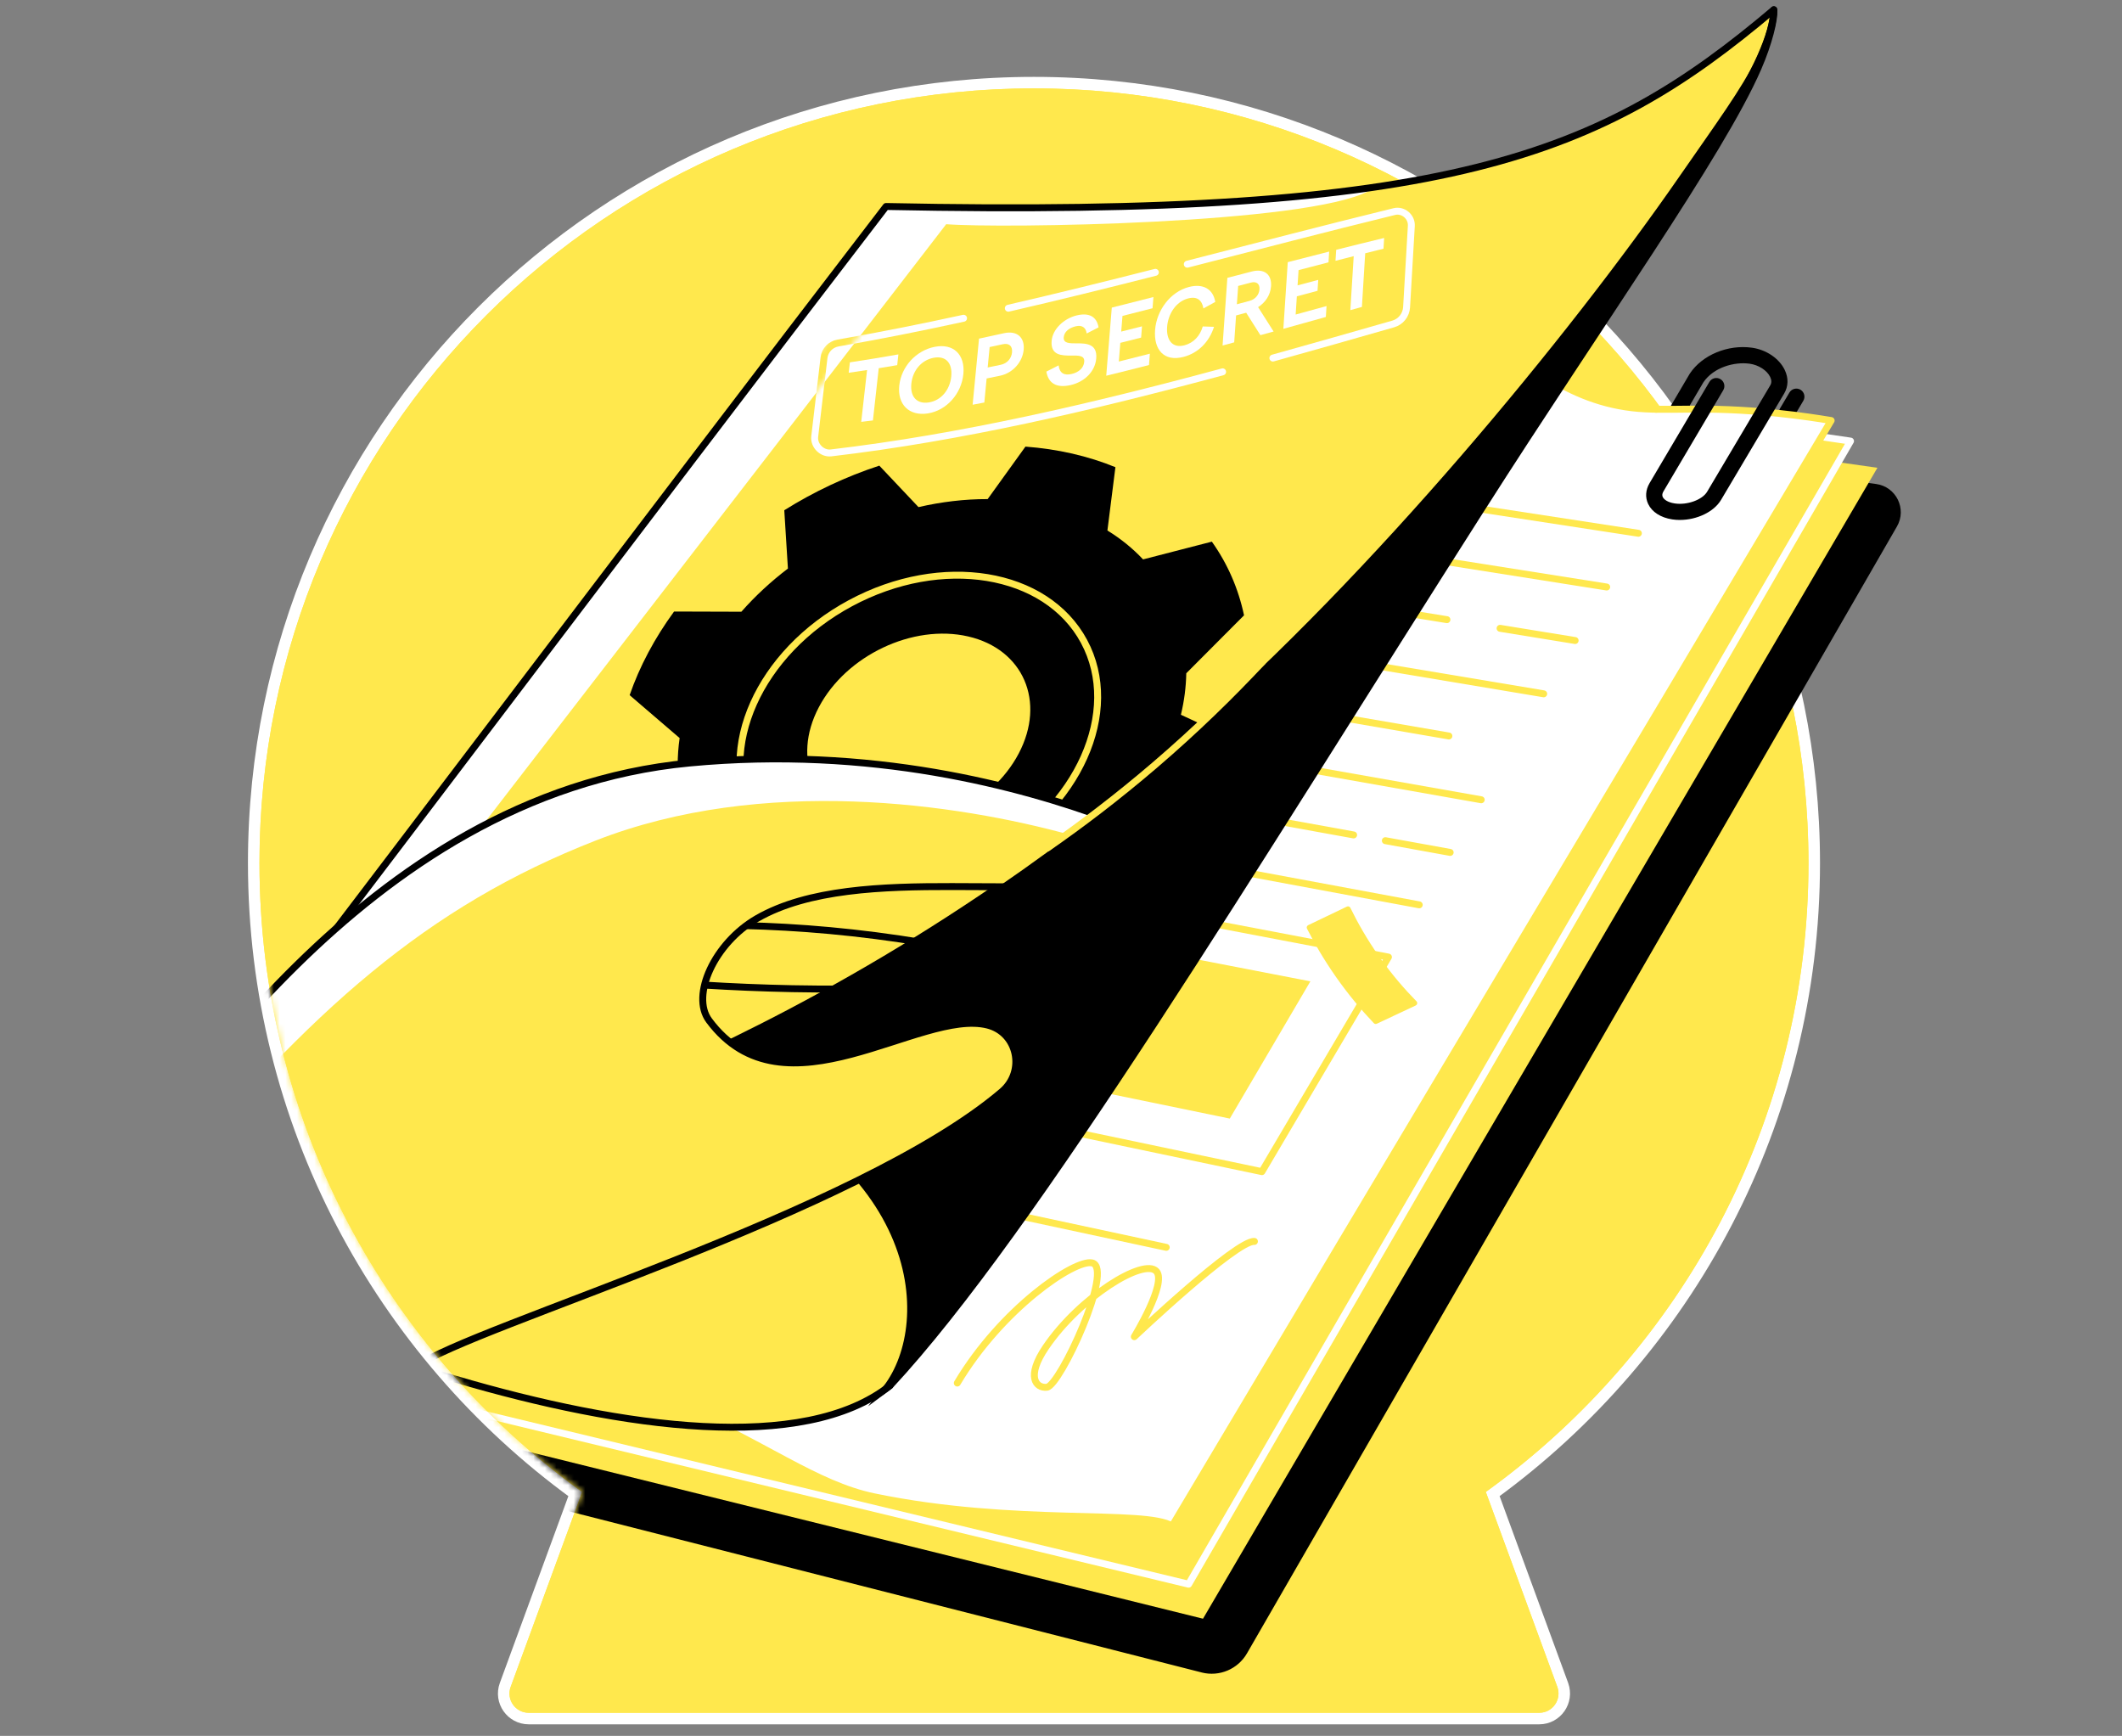 <svg width="368" height="301" viewBox="0 0 368 301" fill="none" xmlns="http://www.w3.org/2000/svg">
<rect x="0" y="0" width="368" height="301" fill="#808080" stroke="none"/>
<path d="M271.012 292.164L271.011 292.161L258.868 259.068C292.646 234.472 314.627 194.635 314.627 149.647C314.627 74.919 254.044 14.33 179.313 14.33C104.582 14.33 44 74.919 44 149.647C44 194.639 65.981 234.473 99.763 259.068L87.624 292.16C86.579 294.996 88.679 297.999 91.695 297.999H266.931C269.95 297.999 272.041 294.996 271.012 292.164Z" fill="#FFE84D" stroke="white" stroke-width="2"/>
<mask id="mask0_5127_11229" style="mask-type:luminance" maskUnits="userSpaceOnUse" x="0" y="0" width="368" height="298">
<path d="M368 0H0V297.99H368V0Z" fill="white"/>
</mask>
<g mask="url(#mask0_5127_11229)">
<path d="M313.627 149.647C313.627 75.472 253.492 15.33 179.313 15.33C105.134 15.33 45 75.472 45 149.647C45 194.576 67.082 234.323 100.962 258.702L88.562 292.506C87.758 294.688 89.373 296.999 91.695 296.999H266.931C269.253 296.999 270.865 294.688 270.072 292.506L257.668 258.702C291.545 234.323 313.627 194.572 313.627 149.647Z" fill="#FFE84D"/>
<mask id="mask1_5127_11229" style="mask-type:luminance" maskUnits="userSpaceOnUse" x="45" y="-3" width="290" height="300">
<path d="M313.627 149.648C313.627 143.915 334.155 92.615 333.455 87.069C327.679 41.131 349.324 16.395 309.249 -2.997C308.564 -3.329 236.368 28.013 235.68 27.695C218.541 19.759 199.445 15.331 179.313 15.331C105.134 15.331 45 75.469 45 149.648C45 194.577 67.082 234.324 100.962 258.703L88.562 292.507C87.758 294.689 89.373 297 91.695 297H266.931C269.253 297 270.865 294.689 270.072 292.507L257.668 258.703C291.545 234.324 313.627 194.573 313.627 149.648Z" fill="white"/>
</mask>
<g mask="url(#mask1_5127_11229)">
<path d="M208.55 289.426L62.972 252.358L173.901 63.914L325.281 84.521C328.335 84.936 329.994 88.318 328.454 90.99L215.729 286.401C214.283 288.903 211.351 290.14 208.55 289.43V289.426Z" fill="black" stroke="black" stroke-width="1.2" stroke-linecap="round" stroke-linejoin="round"/>
<path d="M208.626 280.685L67.418 245.73L170.999 59.107L325.584 81.114L208.626 280.685Z" fill="#FFE84D"/>
<path d="M206.13 274.701L65.309 240.756L168.89 54.133L320.922 76.485L206.13 274.701Z" fill="#FFE84D" stroke="white" stroke-width="1.2" stroke-linecap="round" stroke-linejoin="round"/>
<path d="M309.913 72.9C309.672 72.9 309.427 72.835 309.203 72.705C308.539 72.312 308.32 71.454 308.713 70.787L310.324 68.068C310.717 67.405 311.576 67.185 312.243 67.578C312.906 67.971 313.126 68.829 312.733 69.496L311.121 72.215C310.862 72.655 310.393 72.9 309.917 72.9H309.913Z" fill="black"/>
<path d="M203.274 264.615C198.659 261.698 176.061 264.615 151.595 259.549C141.384 257.436 132.56 250.253 116.893 243.597C104.55 238.354 87.798 232.704 61.821 232.224C95.539 171.787 129.257 111.353 162.975 50.916C222.883 41.927 247.532 48.778 258.541 57.659C262.666 60.987 270.663 69.27 283.057 70.712C289.259 71.433 295.169 70.283 308.366 71.668C312.271 72.079 315.466 72.569 317.561 72.919C279.256 137.333 241.579 200.197 203.274 264.612V264.615Z" fill="white" stroke="#FFE84D" stroke-width="1.2" stroke-linecap="round" stroke-linejoin="round"/>
<path d="M291.328 90.162C290.884 90.162 290.441 90.13 290.005 90.065C288.014 89.762 286.493 88.789 285.829 87.393C285.285 86.246 285.371 84.963 286.074 83.769L296.437 66.234C296.83 65.567 297.689 65.347 298.356 65.74C299.023 66.133 299.243 66.991 298.85 67.658L288.487 85.19C288.155 85.756 288.31 86.081 288.36 86.189C288.559 86.603 289.204 87.112 290.43 87.296C292.59 87.624 295.222 86.672 296.055 85.262L307.003 66.815C307.251 66.393 307.248 65.906 306.988 65.365C306.44 64.226 304.976 63.281 303.433 63.068C300.772 62.697 297.166 63.692 295.403 66.295L291.919 72.213C291.526 72.88 290.668 73.1 290.005 72.707C289.338 72.314 289.118 71.455 289.511 70.792L293.016 64.839C293.03 64.817 293.044 64.792 293.059 64.77C295.204 61.554 299.632 59.711 303.819 60.292C306.314 60.638 308.546 62.149 309.509 64.146C310.183 65.542 310.147 66.995 309.411 68.239L298.464 86.686C297.231 88.767 294.27 90.159 291.335 90.159L291.328 90.162Z" fill="black"/>
<path d="M179.897 76.484L284.131 92.469" stroke="#FFE84D" stroke-width="1.2" stroke-linecap="round" stroke-linejoin="round"/>
<path d="M174.864 85.394L278.636 101.787" stroke="#FFE84D" stroke-width="1.2" stroke-linecap="round" stroke-linejoin="round"/>
<path d="M260.146 108.951L273.163 111.068" stroke="#FFE84D" stroke-width="1.2" stroke-linecap="round" stroke-linejoin="round"/>
<path d="M169.853 94.268L250.93 107.45" stroke="#FFE84D" stroke-width="1.2" stroke-linecap="round" stroke-linejoin="round"/>
<path d="M164.858 103.109L267.711 120.309" stroke="#FFE84D" stroke-width="1.2" stroke-linecap="round" stroke-linejoin="round"/>
<path d="M159.886 111.914L251.268 127.621" stroke="#FFE84D" stroke-width="1.2" stroke-linecap="round" stroke-linejoin="round"/>
<path d="M154.932 120.688L256.876 138.681" stroke="#FFE84D" stroke-width="1.2" stroke-linecap="round" stroke-linejoin="round"/>
<path d="M240.248 145.773L251.491 147.811" stroke="#FFE84D" stroke-width="1.2" stroke-linecap="round" stroke-linejoin="round"/>
<path d="M149.998 129.426L234.749 144.779" stroke="#FFE84D" stroke-width="1.2" stroke-linecap="round" stroke-linejoin="round"/>
<path d="M145.08 138.129L246.126 156.901" stroke="#FFE84D" stroke-width="1.2" stroke-linecap="round" stroke-linejoin="round"/>
<path d="M112.648 197.072L202.253 216.291" stroke="#FFE84D" stroke-width="1.2" stroke-linecap="round" stroke-linejoin="round"/>
<path d="M120.052 182.442L218.841 203.165L240.786 165.957L140.183 146.799L120.052 182.442Z" stroke="#FFE84D" stroke-width="1.2" stroke-linecap="round" stroke-linejoin="round"/>
<path d="M132.939 177.412L213.274 193.962L227.246 170.167L145.971 154.432L132.939 177.412Z" fill="#FFE84D"/>
<path d="M245.512 174.352L238.773 177.514C238.596 177.597 238.387 177.561 238.254 177.42C236.159 175.221 233.876 172.534 231.63 169.321C229.574 166.379 227.945 163.563 226.661 161.032C226.546 160.804 226.643 160.53 226.874 160.419C229.109 159.348 231.345 158.277 233.577 157.206C233.8 157.098 234.067 157.188 234.179 157.411C235.43 159.979 237.082 162.903 239.249 165.972C241.423 169.044 243.637 171.582 245.646 173.623C245.866 173.847 245.797 174.218 245.516 174.348L245.512 174.352Z" fill="#FFE84D"/>
<path d="M307.616 1.689C280.071 25.361 254.297 37.899 153.662 35.804C110.129 92.48 61.825 156.765 18.292 213.438C36.696 225.001 124.433 263.944 154.343 240.269C170.306 223.328 216.847 152.092 256.576 88.755C275.542 58.524 294.044 30.882 305.11 10.437C307.631 5.778 307.519 3.326 307.616 1.686V1.689Z" fill="#FFE84D"/>
<path d="M205.729 116.743L215.742 106.697C214.765 102.06 212.879 97.744 210.161 93.922L198.243 96.998L198.215 96.983C196.448 95.105 194.389 93.424 192.049 91.989L193.437 81.01C191.097 80.054 188.598 79.261 185.94 78.651C183.286 78.046 180.575 77.649 177.834 77.443L171.286 86.537L171.261 86.544C167.284 86.534 163.256 87.017 159.286 87.933L152.493 80.743C146.741 82.629 141.174 85.239 136.011 88.477L136.642 98.588C133.699 100.827 130.984 103.333 128.568 106.074L116.9 106.038C115.241 108.306 113.741 110.678 112.428 113.148C111.116 115.615 110.041 118.085 109.194 120.54L117.862 127.979C117.404 131.163 117.419 134.264 117.888 137.221L107.514 142.089C108.491 146.726 110.377 151.042 113.095 154.864L123.469 149.996C126.286 153.559 130.057 156.523 134.676 158.647L129.827 167.773C132.167 168.728 134.666 169.522 137.319 170.131C139.973 170.737 142.685 171.134 145.425 171.339L150.275 162.213C155.907 162.429 161.67 161.647 167.251 160.002L170.763 168.043C176.515 166.157 182.082 163.547 187.246 160.309L183.734 152.268C188.609 149.001 192.979 145.031 196.538 140.502L206.357 142.745C208.015 140.477 209.515 138.104 210.828 135.634C212.14 133.168 213.215 130.698 214.062 128.242L204.795 123.94C205.379 121.496 205.686 119.087 205.726 116.74L205.729 116.743ZM176.67 130.655C171.939 139.651 160.343 145.15 150.766 142.94C141.192 140.729 137.265 131.643 141.996 122.646C146.727 113.649 158.323 108.151 167.9 110.361C177.474 112.571 181.401 121.658 176.67 130.655Z" fill="black"/>
<path d="M171.201 148.682C187.026 140.165 194.543 123.392 187.991 111.219C181.439 99.045 163.299 96.081 147.475 104.598C131.65 113.115 124.134 129.888 130.686 142.061C137.238 154.235 155.377 157.199 171.201 148.682Z" stroke="#FFE84D" stroke-width="1.2" stroke-linecap="round" stroke-linejoin="round"/>
<path d="M63.429 169.393C96.274 126.708 131.243 81.563 164.089 38.877C173.457 39.627 226.531 38.877 237.392 33.111C215.742 35.149 184.35 36.497 153.657 35.805C119.478 80.304 83.737 127.696 47.347 175.444L63.429 169.393Z" fill="white"/>
<path d="M307.616 1.689C277.558 27.093 251.492 37.809 153.662 35.804C110.129 92.484 61.825 156.758 18.292 213.438C28.597 222.543 124.433 263.945 154.343 240.269" stroke="black" stroke-width="1.2" stroke-linecap="round" stroke-linejoin="round"/>
<path d="M107.521 169.626C116.824 170.57 126.804 171.226 137.391 171.439C144.087 171.573 150.538 171.515 156.715 171.313C161.402 167.462 166.09 163.611 170.774 159.76L134.687 156.785C125.633 161.065 116.575 165.345 107.521 169.626Z" fill="#FFE84D" stroke="black" stroke-width="1.2" stroke-linecap="round" stroke-linejoin="round"/>
<path d="M122.031 160.432C131.042 160.371 141.074 160.85 151.902 162.246C157.523 162.971 162.846 163.876 167.85 164.893C173.663 160.118 179.476 155.341 185.285 150.567L149.198 147.592C140.143 151.872 131.085 156.152 122.031 160.432Z" fill="#FFE84D" stroke="black" stroke-width="1.2" stroke-linecap="round" stroke-linejoin="round"/>
<path d="M206.111 128.211C173.983 156.253 142.183 173.911 117.765 184.992C160.429 199.386 162.603 229.192 153.689 240.752C153.906 240.59 154.129 240.438 154.339 240.272C179.312 213.449 217.415 150.213 256.874 88.29C277.488 55.935 298.427 26.638 304.871 11.811C306.768 7.444 307.752 3.373 307.615 1.689C307.615 3.543 306.843 6.806 305.109 10.441C302.639 15.608 298.016 21.878 291.771 30.897C272.336 58.957 238.567 99.88 206.111 128.211Z" fill="black" stroke="black" stroke-width="1.2" stroke-miterlimit="10"/>
<path d="M171.25 177.748C159.517 174.82 137.511 194.554 122.965 176.944C119.893 173.222 123.91 163.519 131.269 159.268C142.155 152.983 159.182 153.747 173.14 153.765C178.761 149.911 184.469 145.757 190.232 141.282C174.442 135.66 149.641 129.466 119.586 132.3C62.156 137.719 28.939 195.723 18.291 206.627L6.926 231.777H41.084C46.262 229.192 56.17 244.538 65.758 239.941C81.75 232.275 152.825 206.533 173.753 189.283C177.928 185.843 176.501 179.06 171.25 177.748Z" fill="#FFE84D"/>
<path d="M185.656 144.78C187.463 143.431 188.418 142.696 190.235 141.286C174.445 135.664 149.645 129.47 119.586 132.304C66.754 137.287 34.417 186.77 21.288 203.155C24.108 204.503 25.24 205.044 28.06 206.393C53.957 174.989 74.15 157.162 103.245 145.775C132.308 134.402 166.015 139.36 185.656 144.78Z" fill="white"/>
<path d="M18.291 206.632C28.939 195.728 62.156 137.721 119.586 132.305C151.134 129.326 176.901 136.304 192.525 142.116C196.376 143.548 197.025 148.834 193.531 150.99C182.991 157.488 148.995 149.04 131.273 159.269C123.913 163.521 119.752 172.611 122.968 176.945C135.978 194.477 159.524 174.821 171.254 177.749C176.504 179.058 177.874 185.776 173.756 189.284C148.833 210.49 82.078 229.85 72.011 237.011C53.975 249.848 47.517 249.173 30.703 253.136C20.354 255.574 46.265 229.19 41.087 231.779H6.926L18.291 206.632Z" stroke="black" stroke-width="1.2" stroke-linecap="round" stroke-linejoin="round"/>
<path d="M150.372 64.165C149.308 64.327 148.244 64.486 147.181 64.637C147.249 64.035 147.321 63.433 147.39 62.831C150.192 62.409 152.993 61.951 155.799 61.453C155.73 62.073 155.665 62.697 155.597 63.317C154.529 63.498 153.458 63.674 152.391 63.847C152.056 66.876 151.72 69.894 151.385 72.905C150.707 72.992 150.033 73.071 149.355 73.15C149.694 70.168 150.029 67.172 150.368 64.165H150.372Z" fill="white"/>
<path d="M162.101 60.141C165.347 59.502 167.398 61.478 167.067 64.871C166.735 68.261 164.178 71.171 160.915 71.686C157.648 72.198 155.6 70.111 155.954 66.844C156.307 63.573 158.856 60.779 162.101 60.141ZM161.907 62.041C159.83 62.438 158.294 64.194 158.049 66.501C157.803 68.816 159.026 70.118 161.11 69.775C163.198 69.433 164.73 67.637 164.968 65.272C165.206 62.91 163.984 61.644 161.907 62.041Z" fill="white"/>
<path d="M169.789 58.719C171.231 58.413 172.67 58.099 174.112 57.778C176.348 57.28 177.725 58.477 177.527 60.645C177.336 62.754 175.666 64.69 173.42 65.152C172.648 65.311 171.877 65.469 171.102 65.624C170.968 67.016 170.835 68.404 170.705 69.796C170.027 69.926 169.353 70.056 168.675 70.182C169.046 66.371 169.414 62.548 169.785 58.715L169.789 58.719ZM171.624 60.183C171.513 61.366 171.401 62.545 171.285 63.724C172.043 63.569 172.8 63.41 173.557 63.252C174.657 63.021 175.407 62.173 175.508 61.092C175.609 59.981 174.985 59.455 173.889 59.693C173.132 59.859 172.378 60.021 171.621 60.179L171.624 60.183Z" fill="white"/>
<path d="M188.453 57.822C188.323 56.809 187.663 56.312 186.542 56.582C185.316 56.878 184.555 57.577 184.475 58.486C184.382 59.564 185.489 59.535 186.747 59.539C188.409 59.524 190.32 59.629 190.111 62.149C189.927 64.392 188.121 66.206 185.673 66.772C183.206 67.338 181.814 66.458 181.461 64.439C182.168 64.082 182.874 63.721 183.581 63.357C183.761 64.746 184.591 65.142 185.853 64.847C186.996 64.58 187.93 63.88 188.027 62.73C188.121 61.612 187.043 61.641 185.795 61.659C184.118 61.659 182.153 61.648 182.38 59.074C182.557 57.083 184.475 55.241 186.718 54.693C188.875 54.166 190.198 54.909 190.515 56.769C189.826 57.123 189.141 57.476 188.453 57.826V57.822Z" fill="white"/>
<path d="M192.808 53.34C195.214 52.737 197.622 52.124 200.027 51.508C199.977 52.157 199.926 52.806 199.876 53.451C198.138 53.898 196.4 54.338 194.662 54.778C194.59 55.683 194.518 56.592 194.442 57.497C195.643 57.194 196.843 56.891 198.048 56.585C197.997 57.237 197.947 57.886 197.896 58.539C196.692 58.846 195.491 59.149 194.287 59.451C194.2 60.53 194.114 61.611 194.027 62.69C195.823 62.242 197.619 61.788 199.411 61.33C199.36 61.986 199.31 62.639 199.259 63.295C196.789 63.93 194.316 64.55 191.846 65.152C192.167 61.218 192.488 57.281 192.808 53.343V53.34Z" fill="white"/>
<path d="M206.19 49.763C208.646 49.125 210.384 50.113 210.752 52.356C210.066 52.731 209.385 53.106 208.7 53.481C208.447 52.042 207.6 51.342 206.042 51.75C203.904 52.305 202.57 54.483 202.404 56.672C202.238 58.879 203.251 60.447 205.426 59.87C207.02 59.448 208.126 58.212 208.584 56.607C209.237 56.629 209.886 56.65 210.539 56.672C209.688 59.337 207.762 61.219 205.278 61.879C201.856 62.784 200.053 60.62 200.316 57.209C200.576 53.841 202.934 50.607 206.19 49.763Z" fill="white"/>
<path d="M212.857 48.181C214.263 47.813 215.673 47.445 217.079 47.081C219.182 46.533 220.57 47.521 220.426 49.63C220.321 51.173 219.434 52.461 218.183 53.258C219.077 54.675 219.975 56.081 220.869 57.484C220.105 57.696 219.344 57.905 218.58 58.118C217.757 56.827 216.935 55.529 216.113 54.227C215.529 54.386 214.948 54.541 214.364 54.696C214.256 56.254 214.148 57.808 214.036 59.366C213.365 59.55 212.691 59.734 212.021 59.914C212.298 56.002 212.576 52.089 212.85 48.181H212.857ZM214.725 49.583C214.649 50.64 214.577 51.7 214.501 52.76C215.233 52.565 215.965 52.37 216.697 52.172C217.685 51.909 218.352 51.119 218.421 50.16C218.486 49.215 217.905 48.747 216.917 49.006C216.185 49.197 215.457 49.392 214.725 49.583Z" fill="white"/>
<path d="M223.325 45.458C225.719 44.842 228.114 44.225 230.508 43.623C230.468 44.247 230.428 44.871 230.389 45.491C228.658 45.934 226.931 46.385 225.2 46.836C225.142 47.719 225.085 48.599 225.027 49.483C226.22 49.165 227.418 48.848 228.611 48.534C228.571 49.162 228.532 49.793 228.489 50.424C227.291 50.745 226.098 51.066 224.901 51.386C224.832 52.439 224.764 53.489 224.695 54.541C226.48 54.051 228.265 53.561 230.05 53.07C230.01 53.701 229.971 54.332 229.931 54.963C227.475 55.648 225.02 56.334 222.561 57.019C222.817 53.164 223.073 49.309 223.325 45.466V45.458Z" fill="white"/>
<path d="M234.759 44.419C233.706 44.686 232.653 44.952 231.604 45.223C231.643 44.588 231.683 43.95 231.726 43.315C234.499 42.62 237.268 41.931 240.041 41.264C240.001 41.884 239.965 42.504 239.926 43.128C238.869 43.388 237.813 43.651 236.756 43.918C236.565 47.015 236.374 50.116 236.183 53.221C235.516 53.404 234.845 53.592 234.178 53.779C234.373 50.657 234.568 47.538 234.762 44.422L234.759 44.419Z" fill="white"/>
<path d="M220.744 62.089C227.707 60.153 234.666 58.166 241.618 56.175C242.927 55.8 243.854 54.632 243.933 53.262C244.207 48.556 244.481 43.858 244.755 39.17C244.849 37.591 243.338 36.315 241.813 36.686C229.849 39.61 217.877 42.744 205.902 45.812" stroke="white" stroke-width="1.2" stroke-linecap="round" stroke-linejoin="round"/>
<path d="M167.103 55.184C159.848 56.767 152.594 58.216 145.346 59.474C144.033 59.702 143.053 60.726 142.897 62.038C142.36 66.614 141.823 71.168 141.289 75.701C141.105 77.251 142.551 78.715 144.113 78.535C166.703 75.885 189.384 70.584 212.028 64.476" stroke="white" stroke-width="1.2" stroke-linecap="round" stroke-linejoin="round"/>
<path d="M200.367 47.223C191.865 49.383 183.366 51.488 174.863 53.446" stroke="white" stroke-width="1.2" stroke-linecap="round" stroke-linejoin="round"/>
<path d="M166.015 239.821C173.648 226.995 186.366 218.294 189.406 218.99C193.257 219.873 183.82 240.315 181.549 240.553C179.655 240.751 177.889 238.725 181.365 233.608C187.303 224.871 198.413 218.06 200.551 220.45C202.397 222.517 196.715 231.78 196.715 231.78C196.715 231.78 214.466 214.984 217.545 215.265" stroke="#FFE84D" stroke-width="1.2" stroke-linecap="round" stroke-linejoin="round"/>
<mask id="mask2_5127_11229" style="mask-type:luminance" maskUnits="userSpaceOnUse" x="138" y="54" width="13" height="16">
<path d="M147.181 54.131L150.812 55.829L140.041 69.831L138.967 64.797L147.181 54.131Z" fill="white"/>
</mask>
<g mask="url(#mask2_5127_11229)">
<path d="M167.104 55.185C159.849 56.769 152.595 58.218 145.347 59.477C144.034 59.704 143.054 60.728 142.898 62.04C142.361 66.616 141.824 71.17 141.29 75.703C141.106 77.253 142.552 78.717 144.114 78.537C166.704 75.887 189.385 70.586 212.029 64.478" stroke="#FFE84D" stroke-width="1.2" stroke-linecap="round" stroke-linejoin="round"/>
</g>
<path d="M287.186 70.967C288.098 70.974 289.017 70.974 289.944 70.974C291.058 70.974 292.162 70.96 293.254 70.945C292.656 71.865 292.057 72.788 291.458 73.707H287.993L287.189 70.967H287.186Z" fill="white"/>
<path d="M287.186 70.967C288.098 70.974 289.017 70.974 289.944 70.974C291.058 70.974 291.783 70.96 292.876 70.945" stroke="#FFE84D" stroke-width="1.2" stroke-linecap="round" stroke-linejoin="round"/>
<path d="M181.679 147.029C187.531 142.965 193.773 138.227 200.191 132.732C207.377 126.58 213.601 120.49 218.938 114.764" stroke="#FFE84D" stroke-width="1.2" stroke-linecap="round" stroke-linejoin="round"/>
</g>
<path d="M307.616 1.689C307.616 5.67 304.418 12.824 298.915 21.37" stroke="black" stroke-width="1.2" stroke-linecap="round" stroke-linejoin="round"/>
</g>
</svg>
